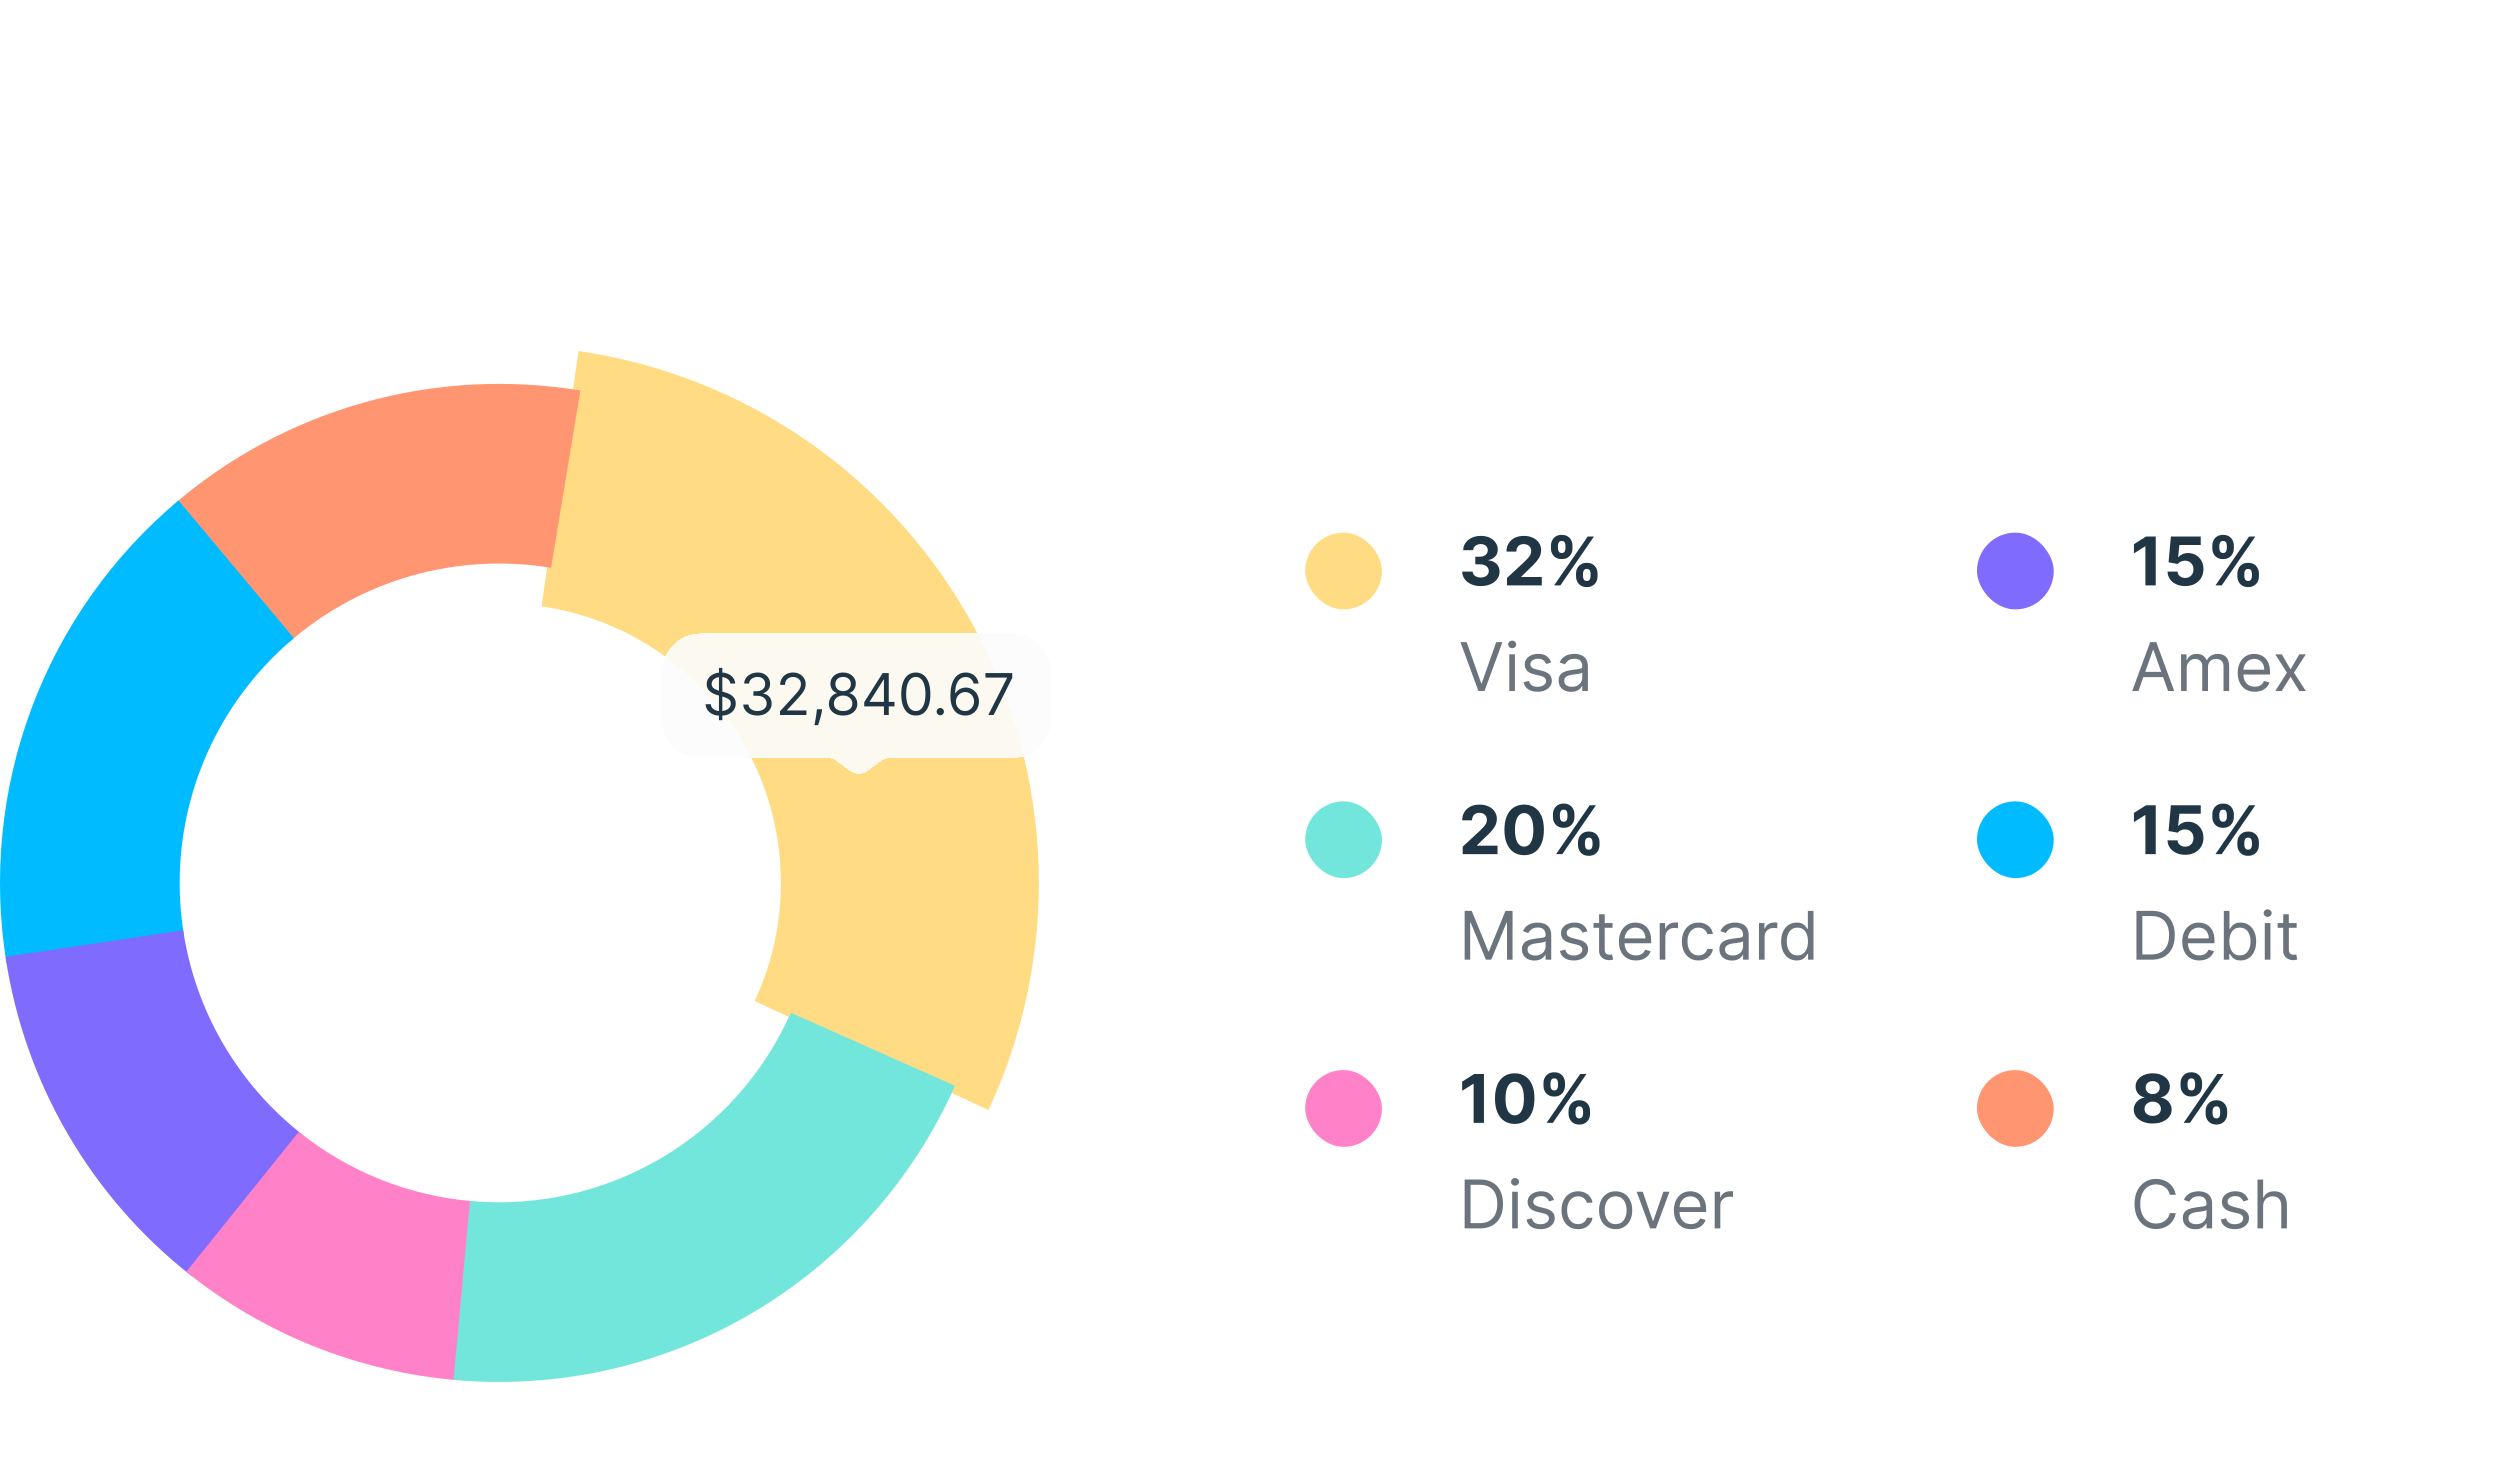 <svg width="521" height="304" viewBox="0 0 521 304" fill="none" xmlns="http://www.w3.org/2000/svg">
<g filter="url(#filter0_ddd_205_91019)">
<path d="M206.006 231.333C213.389 215.501 216.966 198.161 216.451 180.699C215.936 163.238 211.344 146.138 203.041 130.768C194.739 115.398 182.956 102.184 168.634 92.18C154.312 82.177 137.849 75.663 120.561 73.157L112.852 126.362C121.842 127.665 130.402 131.052 137.85 136.254C145.297 141.456 151.424 148.327 155.742 156.32C160.059 164.312 162.447 173.204 162.715 182.284C162.982 191.364 161.122 200.38 157.283 208.613L206.006 231.333Z" fill="#FFDC83"/>
</g>
<path d="M120.952 81.391C105.872 78.9 90.428 79.763 75.719 83.919C61.011 88.076 47.399 95.423 35.853 105.438L60.386 133.72C67.775 127.311 76.487 122.608 85.9 119.948C95.314 117.288 105.198 116.736 114.849 118.33L120.952 81.391Z" fill="#FF9571"/>
<path d="M37.195 104.294C23.375 115.877 12.805 130.854 6.52 147.755C0.236 164.657 -1.546 182.902 1.349 200.7L38.304 194.688C36.451 183.297 37.591 171.62 41.613 160.803C45.635 149.986 52.4 140.401 61.245 132.988L37.195 104.294Z" fill="#00BBFF"/>
<path d="M39.879 265.881C18.943 249.486 5.083 225.695 1.146 199.396L38.173 193.854C40.693 210.685 49.564 225.911 62.963 236.404L39.879 265.881Z" fill="#806BFF"/>
<path d="M38.82 265.04C55.022 278.072 74.758 285.947 95.481 287.651L98.548 250.336C85.285 249.246 72.654 244.206 62.285 235.866L38.82 265.04Z" fill="#FF82C9"/>
<path d="M94.533 287.568C116.169 289.546 137.881 284.698 156.621 273.705C175.361 262.712 190.188 246.126 199.02 226.276L164.813 211.056C159.16 223.761 149.671 234.376 137.678 241.411C125.684 248.447 111.788 251.549 97.941 250.284L94.533 287.568Z" fill="#73E6DC"/>
<g filter="url(#filter1_ddd_205_91019)">
<path d="M138 140C138 135.582 141.582 132 146 132H211C215.418 132 219 135.582 219 140V150C219 154.418 215.418 158 211 158H185.476C184.842 158 184.224 158.201 183.711 158.574L180.765 160.717C179.713 161.482 178.287 161.482 177.235 160.717L174.289 158.574C173.776 158.201 173.158 158 172.524 158H146C141.582 158 138 154.418 138 150V140Z" fill="#FCFCFC" fill-opacity="0.9" shape-rendering="crispEdges"/>
</g>
<path d="M149.835 150.091V139.182H150.534V150.091H149.835ZM152.187 142.455C152.136 142.023 151.928 141.688 151.565 141.449C151.201 141.21 150.755 141.091 150.227 141.091C149.84 141.091 149.502 141.153 149.213 141.278C148.926 141.403 148.701 141.575 148.539 141.794C148.38 142.013 148.301 142.261 148.301 142.54C148.301 142.773 148.356 142.973 148.467 143.141C148.58 143.305 148.725 143.443 148.901 143.554C149.078 143.662 149.262 143.751 149.455 143.822C149.649 143.891 149.826 143.946 149.988 143.989L150.874 144.227C151.102 144.287 151.355 144.369 151.633 144.474C151.914 144.58 152.183 144.723 152.438 144.905C152.697 145.084 152.91 145.314 153.078 145.595C153.245 145.876 153.329 146.222 153.329 146.631C153.329 147.102 153.205 147.528 152.958 147.909C152.714 148.29 152.356 148.592 151.884 148.817C151.416 149.041 150.846 149.153 150.176 149.153C149.551 149.153 149.009 149.053 148.552 148.851C148.097 148.649 147.74 148.368 147.478 148.007C147.22 147.646 147.073 147.227 147.039 146.75H148.13C148.159 147.08 148.269 147.352 148.463 147.568C148.659 147.781 148.906 147.94 149.204 148.045C149.505 148.148 149.829 148.199 150.176 148.199C150.579 148.199 150.941 148.134 151.262 148.003C151.583 147.869 151.838 147.685 152.025 147.449C152.213 147.21 152.306 146.932 152.306 146.614C152.306 146.324 152.225 146.088 152.063 145.906C151.901 145.724 151.688 145.577 151.424 145.463C151.16 145.349 150.874 145.25 150.568 145.165L149.494 144.858C148.812 144.662 148.272 144.382 147.874 144.018C147.477 143.655 147.278 143.179 147.278 142.591C147.278 142.102 147.41 141.676 147.674 141.312C147.941 140.946 148.299 140.662 148.748 140.46C149.2 140.256 149.704 140.153 150.261 140.153C150.823 140.153 151.323 140.254 151.761 140.456C152.198 140.655 152.545 140.928 152.801 141.274C153.059 141.621 153.195 142.014 153.21 142.455H152.187ZM157.862 149.119C157.3 149.119 156.798 149.023 156.358 148.83C155.92 148.636 155.572 148.368 155.314 148.024C155.058 147.678 154.919 147.276 154.896 146.818H155.97C155.993 147.099 156.089 147.342 156.26 147.547C156.43 147.749 156.653 147.905 156.929 148.016C157.204 148.126 157.51 148.182 157.845 148.182C158.22 148.182 158.552 148.116 158.842 147.986C159.132 147.855 159.359 147.673 159.524 147.44C159.689 147.207 159.771 146.938 159.771 146.631C159.771 146.31 159.692 146.027 159.532 145.783C159.373 145.536 159.14 145.342 158.834 145.203C158.527 145.064 158.152 144.994 157.709 144.994H157.01V144.057H157.709C158.055 144.057 158.359 143.994 158.621 143.869C158.885 143.744 159.091 143.568 159.238 143.341C159.389 143.114 159.464 142.847 159.464 142.54C159.464 142.244 159.399 141.987 159.268 141.768C159.138 141.55 158.953 141.379 158.714 141.257C158.479 141.135 158.2 141.074 157.879 141.074C157.578 141.074 157.294 141.129 157.027 141.24C156.763 141.348 156.547 141.506 156.379 141.713C156.211 141.918 156.121 142.165 156.106 142.455H155.084C155.101 141.997 155.238 141.597 155.497 141.253C155.756 140.906 156.094 140.636 156.511 140.443C156.932 140.25 157.393 140.153 157.896 140.153C158.436 140.153 158.899 140.263 159.285 140.482C159.672 140.697 159.969 140.983 160.176 141.338C160.383 141.693 160.487 142.077 160.487 142.489C160.487 142.98 160.358 143.399 160.099 143.746C159.844 144.092 159.496 144.332 159.055 144.466V144.534C159.606 144.625 160.037 144.859 160.346 145.237C160.656 145.612 160.811 146.077 160.811 146.631C160.811 147.105 160.682 147.531 160.423 147.909C160.167 148.284 159.818 148.58 159.375 148.795C158.932 149.011 158.427 149.119 157.862 149.119ZM162.554 149V148.233L165.434 145.08C165.773 144.71 166.051 144.389 166.27 144.116C166.488 143.841 166.65 143.582 166.756 143.341C166.863 143.097 166.917 142.841 166.917 142.574C166.917 142.267 166.844 142.001 166.696 141.777C166.551 141.553 166.352 141.379 166.099 141.257C165.846 141.135 165.562 141.074 165.247 141.074C164.912 141.074 164.619 141.143 164.369 141.283C164.122 141.419 163.93 141.611 163.794 141.858C163.66 142.105 163.594 142.395 163.594 142.727H162.588C162.588 142.216 162.706 141.767 162.942 141.381C163.177 140.994 163.498 140.693 163.905 140.477C164.314 140.261 164.773 140.153 165.281 140.153C165.792 140.153 166.246 140.261 166.64 140.477C167.035 140.693 167.345 140.984 167.569 141.351C167.794 141.717 167.906 142.125 167.906 142.574C167.906 142.895 167.848 143.209 167.731 143.516C167.618 143.82 167.419 144.159 167.135 144.534C166.854 144.906 166.463 145.361 165.963 145.898L164.003 147.994V148.062H168.059V149H162.554ZM171.336 147.807L171.268 148.267C171.22 148.591 171.146 148.938 171.047 149.307C170.95 149.676 170.849 150.024 170.744 150.351C170.639 150.678 170.552 150.938 170.484 151.131H169.717C169.754 150.949 169.802 150.709 169.862 150.411C169.922 150.112 169.981 149.778 170.041 149.409C170.104 149.043 170.155 148.668 170.194 148.284L170.246 147.807H171.336ZM175.709 149.119C175.123 149.119 174.606 149.016 174.157 148.808C173.711 148.598 173.363 148.31 173.113 147.943C172.863 147.574 172.74 147.153 172.743 146.682C172.74 146.312 172.812 145.972 172.96 145.659C173.108 145.344 173.309 145.081 173.565 144.871C173.824 144.658 174.112 144.523 174.43 144.466V144.415C174.013 144.307 173.68 144.072 173.433 143.712C173.186 143.348 173.064 142.935 173.067 142.472C173.064 142.028 173.176 141.632 173.403 141.283C173.631 140.933 173.943 140.658 174.341 140.456C174.741 140.254 175.197 140.153 175.709 140.153C176.214 140.153 176.666 140.254 177.064 140.456C177.461 140.658 177.774 140.933 178.001 141.283C178.231 141.632 178.348 142.028 178.351 142.472C178.348 142.935 178.221 143.348 177.971 143.712C177.724 144.072 177.396 144.307 176.987 144.415V144.466C177.302 144.523 177.586 144.658 177.839 144.871C178.092 145.081 178.294 145.344 178.444 145.659C178.595 145.972 178.672 146.312 178.675 146.682C178.672 147.153 178.544 147.574 178.291 147.943C178.041 148.31 177.693 148.598 177.247 148.808C176.804 149.016 176.291 149.119 175.709 149.119ZM175.709 148.182C176.104 148.182 176.444 148.118 176.731 147.99C177.018 147.862 177.24 147.682 177.396 147.449C177.552 147.216 177.632 146.943 177.635 146.631C177.632 146.301 177.547 146.01 177.379 145.757C177.211 145.504 176.983 145.305 176.693 145.161C176.406 145.016 176.078 144.943 175.709 144.943C175.336 144.943 175.004 145.016 174.711 145.161C174.422 145.305 174.193 145.504 174.025 145.757C173.861 146.01 173.78 146.301 173.782 146.631C173.78 146.943 173.855 147.216 174.008 147.449C174.165 147.682 174.388 147.862 174.677 147.99C174.967 148.118 175.311 148.182 175.709 148.182ZM175.709 144.04C176.021 144.04 176.298 143.977 176.54 143.852C176.784 143.727 176.976 143.553 177.115 143.328C177.254 143.104 177.325 142.841 177.328 142.54C177.325 142.244 177.256 141.987 177.119 141.768C176.983 141.547 176.794 141.376 176.552 141.257C176.311 141.135 176.03 141.074 175.709 141.074C175.382 141.074 175.096 141.135 174.852 141.257C174.608 141.376 174.419 141.547 174.285 141.768C174.152 141.987 174.086 142.244 174.089 142.54C174.086 142.841 174.153 143.104 174.29 143.328C174.429 143.553 174.621 143.727 174.865 143.852C175.109 143.977 175.39 144.04 175.709 144.04ZM180.103 147.21V146.341L183.938 140.273H184.569V141.619H184.143L181.245 146.205V146.273H186.41V147.21H180.103ZM184.211 149V146.946V146.541V140.273H185.217V149H184.211ZM190.854 149.119C190.211 149.119 189.665 148.945 189.213 148.595C188.761 148.243 188.416 147.733 188.177 147.065C187.939 146.395 187.819 145.585 187.819 144.636C187.819 143.693 187.939 142.888 188.177 142.22C188.419 141.55 188.765 141.038 189.217 140.686C189.672 140.331 190.217 140.153 190.854 140.153C191.49 140.153 192.034 140.331 192.486 140.686C192.94 141.038 193.287 141.55 193.525 142.22C193.767 142.888 193.888 143.693 193.888 144.636C193.888 145.585 193.768 146.395 193.53 147.065C193.291 147.733 192.946 148.243 192.494 148.595C192.042 148.945 191.496 149.119 190.854 149.119ZM190.854 148.182C191.49 148.182 191.984 147.875 192.336 147.261C192.689 146.648 192.865 145.773 192.865 144.636C192.865 143.881 192.784 143.237 192.622 142.706C192.463 142.175 192.233 141.77 191.932 141.491C191.633 141.213 191.274 141.074 190.854 141.074C190.223 141.074 189.73 141.385 189.375 142.007C189.02 142.626 188.842 143.503 188.842 144.636C188.842 145.392 188.922 146.034 189.081 146.562C189.24 147.091 189.469 147.493 189.767 147.768C190.068 148.044 190.43 148.182 190.854 148.182ZM195.952 149.068C195.742 149.068 195.562 148.993 195.411 148.842C195.26 148.692 195.185 148.511 195.185 148.301C195.185 148.091 195.26 147.911 195.411 147.76C195.562 147.609 195.742 147.534 195.952 147.534C196.162 147.534 196.343 147.609 196.493 147.76C196.644 147.911 196.719 148.091 196.719 148.301C196.719 148.44 196.684 148.568 196.613 148.685C196.545 148.801 196.452 148.895 196.336 148.966C196.222 149.034 196.094 149.068 195.952 149.068ZM201.1 149.119C200.742 149.114 200.384 149.045 200.026 148.915C199.668 148.784 199.341 148.564 199.046 148.254C198.751 147.942 198.513 147.52 198.334 146.989C198.155 146.455 198.066 145.784 198.066 144.977C198.066 144.205 198.138 143.52 198.283 142.923C198.428 142.324 198.638 141.82 198.914 141.411C199.189 140.999 199.522 140.686 199.911 140.473C200.303 140.26 200.745 140.153 201.236 140.153C201.725 140.153 202.16 140.251 202.54 140.447C202.924 140.641 203.236 140.911 203.478 141.257C203.719 141.604 203.876 142.003 203.947 142.455H202.907C202.81 142.062 202.623 141.737 202.344 141.479C202.066 141.22 201.697 141.091 201.236 141.091C200.56 141.091 200.028 141.385 199.638 141.973C199.252 142.561 199.057 143.386 199.055 144.449H199.123C199.282 144.207 199.471 144.001 199.689 143.831C199.911 143.658 200.155 143.524 200.422 143.43C200.689 143.337 200.972 143.29 201.27 143.29C201.77 143.29 202.228 143.415 202.643 143.665C203.057 143.912 203.39 144.254 203.64 144.692C203.89 145.126 204.015 145.625 204.015 146.188C204.015 146.727 203.894 147.222 203.653 147.67C203.411 148.116 203.072 148.472 202.634 148.736C202.199 148.997 201.688 149.125 201.1 149.119ZM201.1 148.182C201.458 148.182 201.779 148.092 202.063 147.913C202.35 147.734 202.576 147.494 202.741 147.193C202.908 146.892 202.992 146.557 202.992 146.188C202.992 145.827 202.911 145.499 202.749 145.203C202.59 144.905 202.37 144.668 202.089 144.491C201.81 144.315 201.492 144.227 201.134 144.227C200.864 144.227 200.613 144.281 200.38 144.389C200.147 144.494 199.942 144.639 199.766 144.824C199.593 145.009 199.456 145.22 199.357 145.459C199.258 145.695 199.208 145.943 199.208 146.205C199.208 146.551 199.289 146.875 199.451 147.176C199.616 147.477 199.84 147.72 200.124 147.905C200.411 148.089 200.736 148.182 201.1 148.182ZM205.963 149L209.867 141.278V141.21H205.367V140.273H210.958V141.261L207.071 149H205.963Z" fill="#203645"/>
<rect x="272" y="111" width="16" height="16" rx="8" fill="#FFDC83"/>
<path d="M308.589 122.139C307.846 122.139 307.185 122.012 306.605 121.756C306.028 121.498 305.573 121.143 305.238 120.692C304.906 120.238 304.736 119.715 304.726 119.121H306.893C306.907 119.37 306.988 119.589 307.137 119.778C307.29 119.963 307.492 120.107 307.744 120.21C307.996 120.313 308.279 120.364 308.594 120.364C308.922 120.364 309.212 120.306 309.464 120.19C309.716 120.074 309.913 119.914 310.055 119.708C310.198 119.503 310.269 119.266 310.269 118.997C310.269 118.725 310.193 118.485 310.04 118.276C309.891 118.064 309.676 117.898 309.394 117.779C309.116 117.66 308.784 117.6 308.4 117.6H307.45V116.019H308.4C308.725 116.019 309.011 115.963 309.26 115.85C309.512 115.737 309.707 115.582 309.847 115.383C309.986 115.181 310.055 114.945 310.055 114.677C310.055 114.422 309.994 114.198 309.871 114.006C309.752 113.81 309.583 113.658 309.364 113.548C309.149 113.439 308.897 113.384 308.609 113.384C308.317 113.384 308.05 113.437 307.808 113.543C307.566 113.646 307.372 113.794 307.227 113.986C307.081 114.178 307.003 114.403 306.993 114.662H304.93C304.94 114.075 305.107 113.558 305.432 113.111C305.757 112.663 306.194 112.314 306.744 112.062C307.298 111.807 307.923 111.679 308.619 111.679C309.321 111.679 309.936 111.807 310.463 112.062C310.99 112.317 311.399 112.662 311.691 113.096C311.986 113.527 312.132 114.011 312.129 114.548C312.132 115.118 311.955 115.593 311.597 115.974C311.242 116.356 310.78 116.598 310.21 116.7V116.78C310.959 116.876 311.529 117.136 311.92 117.56C312.314 117.981 312.51 118.508 312.506 119.141C312.51 119.721 312.342 120.237 312.004 120.688C311.67 121.138 311.207 121.493 310.617 121.751C310.027 122.01 309.351 122.139 308.589 122.139ZM314.054 122V120.449L317.678 117.093C317.986 116.795 318.245 116.526 318.454 116.288C318.666 116.049 318.827 115.815 318.936 115.587C319.045 115.355 319.1 115.104 319.1 114.836C319.1 114.538 319.032 114.281 318.896 114.065C318.76 113.847 318.575 113.679 318.339 113.563C318.104 113.444 317.837 113.384 317.539 113.384C317.227 113.384 316.956 113.447 316.724 113.573C316.492 113.699 316.313 113.88 316.187 114.115C316.061 114.35 315.998 114.63 315.998 114.955H313.954C313.954 114.289 314.105 113.711 314.407 113.22C314.708 112.73 315.131 112.35 315.675 112.082C316.218 111.813 316.845 111.679 317.554 111.679C318.283 111.679 318.918 111.808 319.458 112.067C320.001 112.322 320.424 112.677 320.726 113.131C321.027 113.585 321.178 114.105 321.178 114.692C321.178 115.076 321.102 115.456 320.949 115.83C320.8 116.205 320.533 116.621 320.149 117.078C319.765 117.532 319.223 118.077 318.523 118.714L317.037 120.17V120.24H321.312V122H314.054ZM328.445 120.091V119.554C328.445 119.146 328.531 118.772 328.704 118.43C328.879 118.086 329.133 117.811 329.464 117.605C329.799 117.396 330.207 117.292 330.688 117.292C331.175 117.292 331.584 117.395 331.915 117.6C332.25 117.806 332.502 118.081 332.671 118.425C332.844 118.767 332.93 119.143 332.93 119.554V120.091C332.93 120.499 332.844 120.875 332.671 121.219C332.499 121.561 332.245 121.834 331.911 122.04C331.576 122.249 331.168 122.353 330.688 122.353C330.2 122.353 329.791 122.249 329.46 122.04C329.128 121.834 328.876 121.561 328.704 121.219C328.531 120.875 328.445 120.499 328.445 120.091ZM329.892 119.554V120.091C329.892 120.326 329.948 120.548 330.061 120.757C330.177 120.966 330.386 121.07 330.688 121.07C330.989 121.07 331.195 120.968 331.304 120.762C331.417 120.557 331.473 120.333 331.473 120.091V119.554C331.473 119.312 331.42 119.087 331.314 118.878C331.208 118.669 330.999 118.565 330.688 118.565C330.389 118.565 330.182 118.669 330.066 118.878C329.95 119.087 329.892 119.312 329.892 119.554ZM323.22 114.264V113.727C323.22 113.316 323.308 112.94 323.484 112.599C323.659 112.254 323.913 111.979 324.244 111.773C324.579 111.568 324.983 111.465 325.457 111.465C325.948 111.465 326.359 111.568 326.69 111.773C327.022 111.979 327.274 112.254 327.446 112.599C327.618 112.94 327.705 113.316 327.705 113.727V114.264C327.705 114.675 327.617 115.051 327.441 115.393C327.269 115.734 327.015 116.008 326.68 116.213C326.349 116.415 325.941 116.516 325.457 116.516C324.973 116.516 324.564 116.414 324.229 116.208C323.898 115.999 323.646 115.726 323.474 115.388C323.305 115.046 323.22 114.672 323.22 114.264ZM324.677 113.727V114.264C324.677 114.506 324.733 114.73 324.846 114.935C324.962 115.141 325.166 115.244 325.457 115.244C325.762 115.244 325.969 115.141 326.079 114.935C326.192 114.73 326.248 114.506 326.248 114.264V113.727C326.248 113.485 326.195 113.26 326.089 113.051C325.983 112.842 325.772 112.738 325.457 112.738C325.162 112.738 324.959 112.844 324.846 113.056C324.733 113.268 324.677 113.492 324.677 113.727ZM323.876 122L330.876 111.818H332.179L325.179 122H323.876Z" fill="#203645"/>
<path d="M305.651 133.818L308.673 142.389H308.793L311.815 133.818H313.108L309.369 144H308.097L304.358 133.818H305.651ZM314.535 144V136.364H315.708V144H314.535ZM315.131 135.091C314.903 135.091 314.705 135.013 314.54 134.857C314.377 134.701 314.296 134.514 314.296 134.295C314.296 134.077 314.377 133.889 314.54 133.734C314.705 133.578 314.903 133.5 315.131 133.5C315.36 133.5 315.556 133.578 315.718 133.734C315.884 133.889 315.967 134.077 315.967 134.295C315.967 134.514 315.884 134.701 315.718 134.857C315.556 135.013 315.36 135.091 315.131 135.091ZM323.266 138.074L322.212 138.372C322.146 138.196 322.048 138.026 321.919 137.86C321.793 137.691 321.621 137.552 321.402 137.442C321.183 137.333 320.903 137.278 320.562 137.278C320.094 137.278 319.705 137.386 319.393 137.602C319.085 137.814 318.931 138.084 318.931 138.412C318.931 138.704 319.037 138.934 319.249 139.103C319.461 139.272 319.793 139.413 320.243 139.526L321.377 139.804C322.06 139.97 322.568 140.223 322.903 140.565C323.238 140.903 323.405 141.339 323.405 141.872C323.405 142.31 323.279 142.701 323.028 143.045C322.779 143.39 322.431 143.662 321.983 143.861C321.536 144.06 321.016 144.159 320.422 144.159C319.644 144.159 318.999 143.99 318.488 143.652C317.978 143.314 317.655 142.82 317.519 142.17L318.633 141.892C318.739 142.303 318.939 142.611 319.234 142.817C319.532 143.022 319.922 143.125 320.403 143.125C320.949 143.125 321.384 143.009 321.705 142.777C322.03 142.542 322.192 142.26 322.192 141.932C322.192 141.667 322.099 141.445 321.914 141.266C321.728 141.083 321.443 140.947 321.059 140.858L319.786 140.56C319.087 140.394 318.573 140.137 318.245 139.789C317.92 139.438 317.758 138.999 317.758 138.472C317.758 138.041 317.879 137.66 318.121 137.328C318.366 136.997 318.699 136.737 319.12 136.548C319.544 136.359 320.025 136.264 320.562 136.264C321.317 136.264 321.911 136.43 322.341 136.761C322.776 137.093 323.084 137.53 323.266 138.074ZM327.419 144.179C326.935 144.179 326.496 144.088 326.101 143.906C325.707 143.72 325.394 143.453 325.162 143.105C324.93 142.754 324.814 142.33 324.814 141.832C324.814 141.395 324.9 141.04 325.072 140.768C325.244 140.493 325.475 140.278 325.763 140.122C326.051 139.966 326.37 139.85 326.718 139.774C327.069 139.695 327.422 139.632 327.777 139.585C328.241 139.526 328.617 139.481 328.905 139.451C329.197 139.418 329.409 139.363 329.542 139.287C329.677 139.211 329.745 139.078 329.745 138.889V138.849C329.745 138.359 329.611 137.978 329.343 137.706C329.078 137.434 328.675 137.298 328.135 137.298C327.574 137.298 327.135 137.421 326.817 137.666C326.499 137.911 326.275 138.173 326.146 138.452L325.032 138.054C325.231 137.59 325.496 137.229 325.828 136.97C326.163 136.708 326.527 136.526 326.922 136.423C327.319 136.317 327.71 136.264 328.095 136.264C328.34 136.264 328.622 136.294 328.94 136.354C329.261 136.41 329.571 136.528 329.87 136.707C330.171 136.886 330.422 137.156 330.62 137.517C330.819 137.878 330.919 138.362 330.919 138.969V144H329.745V142.966H329.686C329.606 143.132 329.474 143.309 329.288 143.498C329.102 143.687 328.855 143.848 328.547 143.98C328.239 144.113 327.863 144.179 327.419 144.179ZM327.598 143.125C328.062 143.125 328.453 143.034 328.771 142.852C329.092 142.669 329.334 142.434 329.497 142.146C329.663 141.857 329.745 141.554 329.745 141.236V140.162C329.696 140.222 329.586 140.276 329.417 140.326C329.252 140.372 329.059 140.414 328.841 140.45C328.625 140.483 328.415 140.513 328.209 140.54C328.007 140.563 327.843 140.583 327.717 140.599C327.412 140.639 327.127 140.704 326.862 140.793C326.6 140.879 326.388 141.01 326.225 141.186C326.066 141.358 325.987 141.594 325.987 141.892C325.987 142.3 326.138 142.608 326.439 142.817C326.744 143.022 327.13 143.125 327.598 143.125Z" fill="#6B747D"/>
<rect x="272" y="167" width="16" height="16" rx="8" fill="#73E6DC"/>
<path d="M304.825 178V176.449L308.45 173.093C308.758 172.795 309.016 172.526 309.225 172.288C309.437 172.049 309.598 171.815 309.707 171.587C309.817 171.355 309.871 171.104 309.871 170.836C309.871 170.538 309.804 170.281 309.668 170.065C309.532 169.847 309.346 169.679 309.111 169.563C308.875 169.444 308.609 169.384 308.31 169.384C307.999 169.384 307.727 169.447 307.495 169.573C307.263 169.699 307.084 169.88 306.958 170.115C306.832 170.35 306.769 170.63 306.769 170.955H304.726C304.726 170.289 304.877 169.711 305.178 169.22C305.48 168.73 305.902 168.35 306.446 168.082C306.99 167.813 307.616 167.679 308.325 167.679C309.054 167.679 309.689 167.808 310.229 168.067C310.773 168.322 311.196 168.677 311.497 169.131C311.799 169.585 311.95 170.105 311.95 170.692C311.95 171.076 311.873 171.456 311.721 171.83C311.572 172.205 311.305 172.621 310.92 173.078C310.536 173.532 309.994 174.077 309.295 174.714L307.808 176.17V176.24H312.084V178H304.825ZM317.636 178.224C316.781 178.22 316.045 178.01 315.428 177.592C314.815 177.175 314.343 176.57 314.012 175.778C313.683 174.986 313.521 174.033 313.524 172.919C313.524 171.809 313.688 170.862 314.017 170.08C314.348 169.298 314.82 168.703 315.433 168.295C316.05 167.884 316.784 167.679 317.636 167.679C318.488 167.679 319.22 167.884 319.833 168.295C320.45 168.706 320.924 169.303 321.255 170.085C321.587 170.864 321.751 171.809 321.747 172.919C321.747 174.036 321.582 174.991 321.25 175.783C320.922 176.575 320.451 177.18 319.838 177.597C319.225 178.015 318.491 178.224 317.636 178.224ZM317.636 176.439C318.219 176.439 318.685 176.146 319.033 175.559C319.381 174.972 319.553 174.092 319.55 172.919C319.55 172.147 319.47 171.504 319.311 170.99C319.155 170.476 318.933 170.09 318.645 169.832C318.36 169.573 318.024 169.444 317.636 169.444C317.056 169.444 316.592 169.734 316.244 170.314C315.896 170.894 315.72 171.762 315.717 172.919C315.717 173.701 315.795 174.354 315.95 174.878C316.11 175.398 316.333 175.789 316.622 176.051C316.91 176.31 317.248 176.439 317.636 176.439ZM328.855 176.091V175.554C328.855 175.146 328.942 174.772 329.114 174.43C329.29 174.086 329.543 173.811 329.875 173.605C330.209 173.396 330.617 173.292 331.098 173.292C331.585 173.292 331.994 173.395 332.326 173.6C332.66 173.806 332.912 174.081 333.081 174.425C333.254 174.767 333.34 175.143 333.34 175.554V176.091C333.34 176.499 333.254 176.875 333.081 177.219C332.909 177.561 332.655 177.834 332.321 178.04C331.986 178.249 331.578 178.353 331.098 178.353C330.61 178.353 330.201 178.249 329.87 178.04C329.538 177.834 329.286 177.561 329.114 177.219C328.942 176.875 328.855 176.499 328.855 176.091ZM330.302 175.554V176.091C330.302 176.326 330.359 176.548 330.471 176.757C330.587 176.966 330.796 177.07 331.098 177.07C331.399 177.07 331.605 176.968 331.714 176.762C331.827 176.557 331.883 176.333 331.883 176.091V175.554C331.883 175.312 331.83 175.087 331.724 174.878C331.618 174.669 331.409 174.565 331.098 174.565C330.799 174.565 330.592 174.669 330.476 174.878C330.36 175.087 330.302 175.312 330.302 175.554ZM323.63 170.264V169.727C323.63 169.316 323.718 168.94 323.894 168.599C324.069 168.254 324.323 167.979 324.654 167.773C324.989 167.568 325.394 167.465 325.868 167.465C326.358 167.465 326.769 167.568 327.1 167.773C327.432 167.979 327.684 168.254 327.856 168.599C328.029 168.94 328.115 169.316 328.115 169.727V170.264C328.115 170.675 328.027 171.051 327.851 171.393C327.679 171.734 327.425 172.008 327.091 172.213C326.759 172.415 326.351 172.516 325.868 172.516C325.384 172.516 324.974 172.414 324.64 172.208C324.308 171.999 324.056 171.726 323.884 171.388C323.715 171.046 323.63 170.672 323.63 170.264ZM325.087 169.727V170.264C325.087 170.506 325.143 170.73 325.256 170.935C325.372 171.141 325.576 171.244 325.868 171.244C326.172 171.244 326.38 171.141 326.489 170.935C326.602 170.73 326.658 170.506 326.658 170.264V169.727C326.658 169.485 326.605 169.26 326.499 169.051C326.393 168.842 326.182 168.738 325.868 168.738C325.573 168.738 325.369 168.844 325.256 169.056C325.143 169.268 325.087 169.492 325.087 169.727ZM324.287 178L331.287 167.818H332.589L325.589 178H324.287Z" fill="#203645"/>
<path d="M305.233 189.818H306.705L310.165 198.27H310.284L313.744 189.818H315.216V200H314.062V192.264H313.963L310.781 200H309.668L306.486 192.264H306.386V200H305.233V189.818ZM319.776 200.179C319.292 200.179 318.853 200.088 318.459 199.906C318.064 199.72 317.751 199.453 317.519 199.105C317.287 198.754 317.171 198.33 317.171 197.832C317.171 197.395 317.257 197.04 317.43 196.768C317.602 196.493 317.832 196.278 318.121 196.122C318.409 195.966 318.727 195.85 319.075 195.774C319.426 195.695 319.779 195.632 320.134 195.585C320.598 195.526 320.974 195.481 321.263 195.451C321.554 195.418 321.766 195.363 321.899 195.287C322.035 195.211 322.103 195.078 322.103 194.889V194.849C322.103 194.359 321.969 193.978 321.7 193.706C321.435 193.434 321.032 193.298 320.492 193.298C319.932 193.298 319.493 193.421 319.175 193.666C318.856 193.911 318.633 194.173 318.503 194.452L317.39 194.054C317.589 193.59 317.854 193.229 318.185 192.97C318.52 192.708 318.885 192.526 319.279 192.423C319.677 192.317 320.068 192.264 320.452 192.264C320.698 192.264 320.979 192.294 321.297 192.354C321.619 192.41 321.929 192.528 322.227 192.707C322.529 192.886 322.779 193.156 322.978 193.517C323.177 193.878 323.276 194.362 323.276 194.969V200H322.103V198.966H322.043C321.964 199.132 321.831 199.309 321.645 199.498C321.46 199.687 321.213 199.848 320.905 199.98C320.596 200.113 320.22 200.179 319.776 200.179ZM319.955 199.125C320.419 199.125 320.81 199.034 321.128 198.852C321.45 198.669 321.692 198.434 321.854 198.146C322.02 197.857 322.103 197.554 322.103 197.236V196.162C322.053 196.222 321.944 196.276 321.775 196.326C321.609 196.372 321.417 196.414 321.198 196.45C320.983 196.483 320.772 196.513 320.567 196.54C320.364 196.563 320.2 196.583 320.074 196.599C319.769 196.639 319.484 196.704 319.219 196.793C318.957 196.879 318.745 197.01 318.583 197.186C318.424 197.358 318.344 197.594 318.344 197.892C318.344 198.3 318.495 198.608 318.797 198.817C319.102 199.022 319.488 199.125 319.955 199.125ZM330.827 194.074L329.773 194.372C329.706 194.196 329.609 194.026 329.479 193.86C329.353 193.691 329.181 193.552 328.962 193.442C328.744 193.333 328.464 193.278 328.122 193.278C327.655 193.278 327.265 193.386 326.954 193.602C326.646 193.814 326.491 194.084 326.491 194.412C326.491 194.704 326.598 194.934 326.81 195.103C327.022 195.272 327.353 195.413 327.804 195.526L328.938 195.804C329.62 195.97 330.129 196.223 330.464 196.565C330.799 196.903 330.966 197.339 330.966 197.872C330.966 198.31 330.84 198.701 330.588 199.045C330.339 199.39 329.991 199.662 329.544 199.861C329.097 200.06 328.576 200.159 327.983 200.159C327.204 200.159 326.559 199.99 326.049 199.652C325.539 199.314 325.215 198.82 325.08 198.17L326.193 197.892C326.299 198.303 326.5 198.611 326.795 198.817C327.093 199.022 327.482 199.125 327.963 199.125C328.51 199.125 328.944 199.009 329.266 198.777C329.59 198.542 329.753 198.26 329.753 197.932C329.753 197.667 329.66 197.445 329.474 197.266C329.289 197.083 329.004 196.947 328.619 196.858L327.347 196.56C326.647 196.394 326.134 196.137 325.805 195.789C325.481 195.438 325.318 194.999 325.318 194.472C325.318 194.041 325.439 193.66 325.681 193.328C325.926 192.997 326.259 192.737 326.68 192.548C327.105 192.359 327.585 192.264 328.122 192.264C328.878 192.264 329.471 192.43 329.902 192.761C330.336 193.093 330.644 193.53 330.827 194.074ZM336.053 192.364V193.358H332.096V192.364H336.053ZM333.249 190.534H334.422V197.812C334.422 198.144 334.47 198.393 334.567 198.558C334.666 198.721 334.792 198.83 334.944 198.886C335.1 198.939 335.264 198.966 335.437 198.966C335.566 198.966 335.672 198.959 335.755 198.946C335.838 198.929 335.904 198.916 335.954 198.906L336.192 199.96C336.113 199.99 336.002 200.02 335.859 200.05C335.717 200.083 335.536 200.099 335.317 200.099C334.986 200.099 334.661 200.028 334.343 199.886C334.028 199.743 333.766 199.526 333.557 199.234C333.352 198.943 333.249 198.575 333.249 198.131V190.534ZM340.938 200.159C340.202 200.159 339.567 199.997 339.034 199.672C338.503 199.344 338.094 198.886 337.806 198.3C337.521 197.71 337.378 197.024 337.378 196.241C337.378 195.459 337.521 194.77 337.806 194.173C338.094 193.573 338.495 193.106 339.009 192.771C339.526 192.433 340.129 192.264 340.818 192.264C341.216 192.264 341.609 192.33 341.997 192.463C342.384 192.596 342.737 192.811 343.056 193.109C343.374 193.404 343.627 193.795 343.816 194.283C344.005 194.77 344.1 195.37 344.1 196.082V196.58H338.213V195.565H342.906C342.906 195.134 342.82 194.75 342.648 194.412C342.479 194.074 342.237 193.807 341.922 193.612C341.61 193.416 341.243 193.318 340.818 193.318C340.351 193.318 339.947 193.434 339.605 193.666C339.267 193.895 339.007 194.193 338.825 194.561C338.642 194.929 338.551 195.323 338.551 195.744V196.42C338.551 196.997 338.651 197.486 338.85 197.887C339.052 198.285 339.332 198.588 339.69 198.797C340.048 199.002 340.464 199.105 340.938 199.105C341.246 199.105 341.524 199.062 341.773 198.976C342.025 198.886 342.242 198.754 342.424 198.578C342.606 198.399 342.747 198.177 342.847 197.912L343.98 198.23C343.861 198.615 343.66 198.953 343.379 199.244C343.097 199.533 342.749 199.758 342.335 199.92C341.92 200.08 341.455 200.159 340.938 200.159ZM345.884 200V192.364H347.018V193.517H347.097C347.237 193.139 347.489 192.833 347.853 192.597C348.218 192.362 348.629 192.244 349.086 192.244C349.172 192.244 349.28 192.246 349.409 192.249C349.539 192.253 349.636 192.258 349.703 192.264V193.457C349.663 193.447 349.572 193.433 349.429 193.413C349.29 193.389 349.142 193.378 348.987 193.378C348.615 193.378 348.284 193.456 347.992 193.612C347.704 193.764 347.475 193.976 347.306 194.248C347.141 194.516 347.058 194.823 347.058 195.168V200H345.884ZM353.963 200.159C353.247 200.159 352.631 199.99 352.114 199.652C351.597 199.314 351.199 198.848 350.921 198.255C350.642 197.662 350.503 196.984 350.503 196.222C350.503 195.446 350.646 194.762 350.931 194.168C351.219 193.572 351.62 193.106 352.134 192.771C352.651 192.433 353.254 192.264 353.943 192.264C354.48 192.264 354.964 192.364 355.395 192.562C355.826 192.761 356.179 193.04 356.454 193.398C356.729 193.756 356.9 194.173 356.966 194.651H355.793C355.703 194.303 355.504 193.994 355.196 193.726C354.891 193.454 354.48 193.318 353.963 193.318C353.506 193.318 353.105 193.437 352.76 193.676C352.419 193.911 352.152 194.245 351.96 194.675C351.771 195.103 351.676 195.605 351.676 196.182C351.676 196.772 351.769 197.286 351.955 197.723C352.144 198.161 352.409 198.5 352.75 198.742C353.095 198.984 353.499 199.105 353.963 199.105C354.268 199.105 354.545 199.052 354.794 198.946C355.042 198.84 355.253 198.688 355.425 198.489C355.597 198.29 355.72 198.051 355.793 197.773H356.966C356.9 198.223 356.736 198.629 356.474 198.991C356.215 199.349 355.872 199.634 355.445 199.846C355.021 200.055 354.527 200.159 353.963 200.159ZM360.928 200.179C360.445 200.179 360.005 200.088 359.611 199.906C359.217 199.72 358.903 199.453 358.671 199.105C358.439 198.754 358.323 198.33 358.323 197.832C358.323 197.395 358.41 197.04 358.582 196.768C358.754 196.493 358.985 196.278 359.273 196.122C359.561 195.966 359.879 195.85 360.227 195.774C360.579 195.695 360.932 195.632 361.286 195.585C361.75 195.526 362.127 195.481 362.415 195.451C362.707 195.418 362.919 195.363 363.051 195.287C363.187 195.211 363.255 195.078 363.255 194.889V194.849C363.255 194.359 363.121 193.978 362.852 193.706C362.587 193.434 362.185 193.298 361.644 193.298C361.084 193.298 360.645 193.421 360.327 193.666C360.009 193.911 359.785 194.173 359.656 194.452L358.542 194.054C358.741 193.59 359.006 193.229 359.338 192.97C359.672 192.708 360.037 192.526 360.431 192.423C360.829 192.317 361.22 192.264 361.605 192.264C361.85 192.264 362.132 192.294 362.45 192.354C362.771 192.41 363.081 192.528 363.379 192.707C363.681 192.886 363.931 193.156 364.13 193.517C364.329 193.878 364.428 194.362 364.428 194.969V200H363.255V198.966H363.195C363.116 199.132 362.983 199.309 362.798 199.498C362.612 199.687 362.365 199.848 362.057 199.98C361.749 200.113 361.373 200.179 360.928 200.179ZM361.107 199.125C361.571 199.125 361.963 199.034 362.281 198.852C362.602 198.669 362.844 198.434 363.007 198.146C363.172 197.857 363.255 197.554 363.255 197.236V196.162C363.205 196.222 363.096 196.276 362.927 196.326C362.761 196.372 362.569 196.414 362.35 196.45C362.135 196.483 361.924 196.513 361.719 196.54C361.517 196.563 361.353 196.583 361.227 196.599C360.922 196.639 360.637 196.704 360.372 196.793C360.11 196.879 359.898 197.01 359.735 197.186C359.576 197.358 359.497 197.594 359.497 197.892C359.497 198.3 359.647 198.608 359.949 198.817C360.254 199.022 360.64 199.125 361.107 199.125ZM366.57 200V192.364H367.703V193.517H367.783C367.922 193.139 368.174 192.833 368.539 192.597C368.903 192.362 369.314 192.244 369.772 192.244C369.858 192.244 369.966 192.246 370.095 192.249C370.224 192.253 370.322 192.258 370.388 192.264V193.457C370.348 193.447 370.257 193.433 370.115 193.413C369.975 193.389 369.828 193.378 369.672 193.378C369.301 193.378 368.97 193.456 368.678 193.612C368.39 193.764 368.161 193.976 367.992 194.248C367.826 194.516 367.743 194.823 367.743 195.168V200H366.57ZM374.43 200.159C373.794 200.159 373.232 199.998 372.745 199.677C372.257 199.352 371.876 198.895 371.601 198.305C371.326 197.711 371.189 197.01 371.189 196.202C371.189 195.4 371.326 194.704 371.601 194.114C371.876 193.524 372.259 193.068 372.75 192.746C373.24 192.425 373.807 192.264 374.45 192.264C374.947 192.264 375.34 192.347 375.628 192.513C375.92 192.675 376.142 192.861 376.294 193.07C376.45 193.275 376.571 193.444 376.657 193.577H376.757V189.818H377.93V200H376.797V198.827H376.657C376.571 198.966 376.449 199.142 376.289 199.354C376.13 199.562 375.903 199.75 375.608 199.915C375.313 200.078 374.921 200.159 374.43 200.159ZM374.589 199.105C375.06 199.105 375.458 198.982 375.782 198.737C376.107 198.489 376.354 198.146 376.523 197.708C376.692 197.267 376.777 196.759 376.777 196.182C376.777 195.612 376.694 195.113 376.528 194.685C376.362 194.254 376.117 193.92 375.792 193.681C375.467 193.439 375.066 193.318 374.589 193.318C374.092 193.318 373.678 193.446 373.346 193.701C373.018 193.953 372.771 194.296 372.605 194.73C372.443 195.161 372.362 195.645 372.362 196.182C372.362 196.725 372.445 197.219 372.61 197.663C372.779 198.104 373.028 198.455 373.356 198.717C373.688 198.976 374.099 199.105 374.589 199.105Z" fill="#6B747D"/>
<rect x="272" y="223" width="16" height="16" rx="8" fill="#FF82C9"/>
<path d="M309.255 223.818V234H307.102V225.862H307.043L304.711 227.323V225.414L307.232 223.818H309.255ZM315.667 234.224C314.812 234.22 314.076 234.01 313.46 233.592C312.847 233.175 312.374 232.57 312.043 231.778C311.715 230.986 311.552 230.033 311.556 228.919C311.556 227.809 311.72 226.862 312.048 226.08C312.379 225.298 312.852 224.703 313.465 224.295C314.081 223.884 314.815 223.679 315.667 223.679C316.519 223.679 317.251 223.884 317.865 224.295C318.481 224.706 318.955 225.303 319.286 226.085C319.618 226.864 319.782 227.809 319.779 228.919C319.779 230.036 319.613 230.991 319.281 231.783C318.953 232.575 318.483 233.18 317.869 233.597C317.256 234.015 316.522 234.224 315.667 234.224ZM315.667 232.439C316.25 232.439 316.716 232.146 317.064 231.559C317.412 230.972 317.584 230.092 317.581 228.919C317.581 228.147 317.502 227.504 317.343 226.99C317.187 226.476 316.965 226.09 316.676 225.832C316.391 225.573 316.055 225.444 315.667 225.444C315.087 225.444 314.623 225.734 314.275 226.314C313.927 226.894 313.751 227.762 313.748 228.919C313.748 229.701 313.826 230.354 313.982 230.878C314.141 231.398 314.365 231.789 314.653 232.051C314.941 232.31 315.279 232.439 315.667 232.439ZM326.887 232.091V231.554C326.887 231.146 326.973 230.772 327.145 230.43C327.321 230.086 327.574 229.811 327.906 229.605C328.241 229.396 328.648 229.292 329.129 229.292C329.616 229.292 330.025 229.395 330.357 229.6C330.692 229.806 330.944 230.081 331.113 230.425C331.285 230.767 331.371 231.143 331.371 231.554V232.091C331.371 232.499 331.285 232.875 331.113 233.219C330.94 233.561 330.687 233.834 330.352 234.04C330.017 234.249 329.609 234.353 329.129 234.353C328.642 234.353 328.232 234.249 327.901 234.04C327.569 233.834 327.318 233.561 327.145 233.219C326.973 232.875 326.887 232.499 326.887 232.091ZM328.333 231.554V232.091C328.333 232.326 328.39 232.548 328.502 232.757C328.618 232.966 328.827 233.07 329.129 233.07C329.431 233.07 329.636 232.968 329.745 232.762C329.858 232.557 329.914 232.333 329.914 232.091V231.554C329.914 231.312 329.861 231.087 329.755 230.878C329.649 230.669 329.44 230.565 329.129 230.565C328.831 230.565 328.623 230.669 328.507 230.878C328.391 231.087 328.333 231.312 328.333 231.554ZM321.662 226.264V225.727C321.662 225.316 321.749 224.94 321.925 224.599C322.101 224.254 322.354 223.979 322.686 223.773C323.02 223.568 323.425 223.465 323.899 223.465C324.389 223.465 324.8 223.568 325.132 223.773C325.463 223.979 325.715 224.254 325.887 224.599C326.06 224.94 326.146 225.316 326.146 225.727V226.264C326.146 226.675 326.058 227.051 325.882 227.393C325.71 227.734 325.457 228.008 325.122 228.213C324.79 228.415 324.383 228.516 323.899 228.516C323.415 228.516 323.006 228.414 322.671 228.208C322.339 227.999 322.087 227.726 321.915 227.388C321.746 227.046 321.662 226.672 321.662 226.264ZM323.118 225.727V226.264C323.118 226.506 323.175 226.73 323.287 226.935C323.403 227.141 323.607 227.244 323.899 227.244C324.204 227.244 324.411 227.141 324.52 226.935C324.633 226.73 324.689 226.506 324.689 226.264V225.727C324.689 225.485 324.636 225.26 324.53 225.051C324.424 224.842 324.214 224.738 323.899 224.738C323.604 224.738 323.4 224.844 323.287 225.056C323.175 225.268 323.118 225.492 323.118 225.727ZM322.318 234L329.318 223.818H330.62L323.62 234H322.318Z" fill="#203645"/>
<path d="M308.375 256H305.233V245.818H308.514C309.502 245.818 310.347 246.022 311.05 246.43C311.752 246.834 312.291 247.416 312.665 248.175C313.04 248.93 313.227 249.835 313.227 250.889C313.227 251.95 313.038 252.863 312.661 253.629C312.283 254.391 311.732 254.978 311.01 255.388C310.287 255.796 309.409 256 308.375 256ZM306.466 254.906H308.295C309.137 254.906 309.835 254.744 310.388 254.419C310.942 254.094 311.355 253.632 311.626 253.032C311.898 252.432 312.034 251.718 312.034 250.889C312.034 250.067 311.9 249.36 311.631 248.766C311.363 248.17 310.962 247.712 310.428 247.394C309.895 247.073 309.23 246.912 308.435 246.912H306.466V254.906ZM315.136 256V248.364H316.31V256H315.136ZM315.733 247.091C315.504 247.091 315.307 247.013 315.141 246.857C314.979 246.701 314.898 246.514 314.898 246.295C314.898 246.077 314.979 245.889 315.141 245.734C315.307 245.578 315.504 245.5 315.733 245.5C315.962 245.5 316.157 245.578 316.32 245.734C316.485 245.889 316.568 246.077 316.568 246.295C316.568 246.514 316.485 246.701 316.32 246.857C316.157 247.013 315.962 247.091 315.733 247.091ZM323.868 250.074L322.814 250.372C322.747 250.196 322.65 250.026 322.52 249.86C322.394 249.691 322.222 249.552 322.003 249.442C321.785 249.333 321.505 249.278 321.163 249.278C320.696 249.278 320.306 249.386 319.995 249.602C319.687 249.814 319.532 250.084 319.532 250.412C319.532 250.704 319.639 250.934 319.851 251.103C320.063 251.272 320.394 251.413 320.845 251.526L321.979 251.804C322.661 251.97 323.17 252.223 323.505 252.565C323.84 252.903 324.007 253.339 324.007 253.872C324.007 254.31 323.881 254.701 323.629 255.045C323.381 255.39 323.032 255.662 322.585 255.861C322.138 256.06 321.617 256.159 321.024 256.159C320.245 256.159 319.6 255.99 319.09 255.652C318.58 255.314 318.256 254.82 318.121 254.17L319.234 253.892C319.34 254.303 319.541 254.611 319.836 254.817C320.134 255.022 320.523 255.125 321.004 255.125C321.551 255.125 321.985 255.009 322.307 254.777C322.631 254.542 322.794 254.26 322.794 253.932C322.794 253.667 322.701 253.445 322.515 253.266C322.33 253.083 322.045 252.947 321.66 252.858L320.388 252.56C319.688 252.394 319.175 252.137 318.846 251.789C318.522 251.438 318.359 250.999 318.359 250.472C318.359 250.041 318.48 249.66 318.722 249.328C318.967 248.997 319.3 248.737 319.721 248.548C320.146 248.359 320.626 248.264 321.163 248.264C321.919 248.264 322.512 248.43 322.943 248.761C323.377 249.093 323.685 249.53 323.868 250.074ZM328.875 256.159C328.159 256.159 327.543 255.99 327.026 255.652C326.509 255.314 326.111 254.848 325.833 254.255C325.554 253.662 325.415 252.984 325.415 252.222C325.415 251.446 325.558 250.762 325.843 250.168C326.131 249.572 326.532 249.106 327.046 248.771C327.563 248.433 328.166 248.264 328.855 248.264C329.392 248.264 329.876 248.364 330.307 248.562C330.738 248.761 331.091 249.04 331.366 249.398C331.641 249.756 331.812 250.173 331.878 250.651H330.705C330.615 250.303 330.417 249.994 330.108 249.726C329.803 249.454 329.392 249.318 328.875 249.318C328.418 249.318 328.017 249.437 327.672 249.676C327.331 249.911 327.064 250.245 326.872 250.675C326.683 251.103 326.588 251.605 326.588 252.182C326.588 252.772 326.681 253.286 326.867 253.723C327.056 254.161 327.321 254.5 327.662 254.742C328.007 254.984 328.411 255.105 328.875 255.105C329.18 255.105 329.457 255.052 329.706 254.946C329.954 254.84 330.165 254.688 330.337 254.489C330.509 254.29 330.632 254.051 330.705 253.773H331.878C331.812 254.223 331.648 254.629 331.386 254.991C331.127 255.349 330.784 255.634 330.357 255.846C329.933 256.055 329.439 256.159 328.875 256.159ZM336.696 256.159C336.006 256.159 335.401 255.995 334.881 255.667C334.364 255.339 333.96 254.88 333.668 254.29C333.38 253.7 333.235 253.01 333.235 252.222C333.235 251.426 333.38 250.732 333.668 250.138C333.96 249.545 334.364 249.085 334.881 248.756C335.401 248.428 336.006 248.264 336.696 248.264C337.385 248.264 337.988 248.428 338.505 248.756C339.026 249.085 339.43 249.545 339.718 250.138C340.01 250.732 340.156 251.426 340.156 252.222C340.156 253.01 340.01 253.7 339.718 254.29C339.43 254.88 339.026 255.339 338.505 255.667C337.988 255.995 337.385 256.159 336.696 256.159ZM336.696 255.105C337.219 255.105 337.65 254.971 337.988 254.702C338.326 254.434 338.577 254.081 338.739 253.643C338.901 253.206 338.983 252.732 338.983 252.222C338.983 251.711 338.901 251.236 338.739 250.795C338.577 250.354 338.326 249.998 337.988 249.726C337.65 249.454 337.219 249.318 336.696 249.318C336.172 249.318 335.741 249.454 335.403 249.726C335.065 249.998 334.815 250.354 334.652 250.795C334.49 251.236 334.409 251.711 334.409 252.222C334.409 252.732 334.49 253.206 334.652 253.643C334.815 254.081 335.065 254.434 335.403 254.702C335.741 254.971 336.172 255.105 336.696 255.105ZM347.918 248.364L345.094 256H343.901L341.077 248.364H342.35L344.458 254.449H344.537L346.645 248.364H347.918ZM352.395 256.159C351.659 256.159 351.024 255.997 350.491 255.672C349.96 255.344 349.551 254.886 349.263 254.3C348.978 253.71 348.835 253.024 348.835 252.241C348.835 251.459 348.978 250.77 349.263 250.173C349.551 249.573 349.952 249.106 350.466 248.771C350.983 248.433 351.586 248.264 352.275 248.264C352.673 248.264 353.066 248.33 353.454 248.463C353.841 248.596 354.194 248.811 354.513 249.109C354.831 249.404 355.084 249.795 355.273 250.283C355.462 250.77 355.557 251.37 355.557 252.082V252.58H349.67V251.565H354.363C354.363 251.134 354.277 250.75 354.105 250.412C353.936 250.074 353.694 249.807 353.379 249.612C353.068 249.416 352.7 249.318 352.275 249.318C351.808 249.318 351.404 249.434 351.062 249.666C350.724 249.895 350.464 250.193 350.282 250.561C350.099 250.929 350.008 251.323 350.008 251.744V252.42C350.008 252.997 350.108 253.486 350.307 253.887C350.509 254.285 350.789 254.588 351.147 254.797C351.505 255.002 351.921 255.105 352.395 255.105C352.703 255.105 352.981 255.062 353.23 254.976C353.482 254.886 353.699 254.754 353.881 254.578C354.064 254.399 354.204 254.177 354.304 253.912L355.437 254.23C355.318 254.615 355.117 254.953 354.836 255.244C354.554 255.533 354.206 255.758 353.792 255.92C353.377 256.08 352.912 256.159 352.395 256.159ZM357.341 256V248.364H358.475V249.517H358.555C358.694 249.139 358.946 248.833 359.31 248.597C359.675 248.362 360.086 248.244 360.543 248.244C360.629 248.244 360.737 248.246 360.866 248.249C360.996 248.253 361.093 248.258 361.16 248.264V249.457C361.12 249.447 361.029 249.433 360.886 249.413C360.747 249.389 360.599 249.378 360.444 249.378C360.073 249.378 359.741 249.456 359.449 249.612C359.161 249.764 358.932 249.976 358.763 250.248C358.598 250.516 358.515 250.823 358.515 251.168V256H357.341Z" fill="#6B747D"/>
<rect x="412" y="111" width="16" height="16" rx="8" fill="#806BFF"/>
<path d="M449.255 111.818V122H447.102V113.862H447.043L444.711 115.323V113.414L447.232 111.818H449.255ZM455.394 122.139C454.691 122.139 454.065 122.01 453.514 121.751C452.968 121.493 452.533 121.137 452.212 120.683C451.89 120.228 451.723 119.708 451.71 119.121H453.798C453.821 119.516 453.987 119.836 454.295 120.081C454.603 120.326 454.969 120.449 455.394 120.449C455.732 120.449 456.03 120.374 456.289 120.225C456.55 120.073 456.754 119.862 456.9 119.594C457.049 119.322 457.124 119.01 457.124 118.659C457.124 118.301 457.048 117.986 456.895 117.714C456.746 117.443 456.539 117.231 456.274 117.078C456.008 116.926 455.705 116.848 455.364 116.844C455.066 116.844 454.776 116.906 454.494 117.028C454.215 117.151 453.998 117.318 453.843 117.531L451.928 117.188L452.411 111.818H458.635V113.578H454.186L453.922 116.129H453.982C454.161 115.877 454.431 115.668 454.792 115.502C455.153 115.336 455.558 115.254 456.005 115.254C456.618 115.254 457.165 115.398 457.646 115.686C458.126 115.974 458.506 116.371 458.784 116.874C459.063 117.375 459.2 117.951 459.197 118.604C459.2 119.29 459.041 119.9 458.72 120.434C458.401 120.964 457.956 121.382 457.382 121.687C456.812 121.988 456.149 122.139 455.394 122.139ZM466.271 120.091V119.554C466.271 119.146 466.358 118.772 466.53 118.43C466.706 118.086 466.959 117.811 467.291 117.605C467.625 117.396 468.033 117.292 468.514 117.292C469.001 117.292 469.41 117.395 469.742 117.6C470.076 117.806 470.328 118.081 470.497 118.425C470.67 118.767 470.756 119.143 470.756 119.554V120.091C470.756 120.499 470.67 120.875 470.497 121.219C470.325 121.561 470.071 121.834 469.737 122.04C469.402 122.249 468.994 122.353 468.514 122.353C468.026 122.353 467.617 122.249 467.286 122.04C466.954 121.834 466.702 121.561 466.53 121.219C466.358 120.875 466.271 120.499 466.271 120.091ZM467.718 119.554V120.091C467.718 120.326 467.775 120.548 467.887 120.757C468.003 120.966 468.212 121.07 468.514 121.07C468.815 121.07 469.021 120.968 469.13 120.762C469.243 120.557 469.299 120.333 469.299 120.091V119.554C469.299 119.312 469.246 119.087 469.14 118.878C469.034 118.669 468.825 118.565 468.514 118.565C468.215 118.565 468.008 118.669 467.892 118.878C467.776 119.087 467.718 119.312 467.718 119.554ZM461.046 114.264V113.727C461.046 113.316 461.134 112.94 461.31 112.599C461.485 112.254 461.739 111.979 462.07 111.773C462.405 111.568 462.81 111.465 463.284 111.465C463.774 111.465 464.185 111.568 464.517 111.773C464.848 111.979 465.1 112.254 465.272 112.599C465.445 112.94 465.531 113.316 465.531 113.727V114.264C465.531 114.675 465.443 115.051 465.267 115.393C465.095 115.734 464.841 116.008 464.507 116.213C464.175 116.415 463.767 116.516 463.284 116.516C462.8 116.516 462.39 116.414 462.056 116.208C461.724 115.999 461.472 115.726 461.3 115.388C461.131 115.046 461.046 114.672 461.046 114.264ZM462.503 113.727V114.264C462.503 114.506 462.559 114.73 462.672 114.935C462.788 115.141 462.992 115.244 463.284 115.244C463.588 115.244 463.796 115.141 463.905 114.935C464.018 114.73 464.074 114.506 464.074 114.264V113.727C464.074 113.485 464.021 113.26 463.915 113.051C463.809 112.842 463.598 112.738 463.284 112.738C462.989 112.738 462.785 112.844 462.672 113.056C462.559 113.268 462.503 113.492 462.503 113.727ZM461.703 122L468.703 111.818H470.005L463.005 122H461.703Z" fill="#203645"/>
<path d="M445.651 144H444.358L448.097 133.818H449.369L453.108 144H451.815L448.773 135.429H448.693L445.651 144ZM446.128 140.023H451.338V141.116H446.128V140.023ZM454.535 144V136.364H455.668V137.557H455.768C455.927 137.149 456.184 136.833 456.538 136.607C456.893 136.379 457.319 136.264 457.816 136.264C458.32 136.264 458.739 136.379 459.074 136.607C459.412 136.833 459.675 137.149 459.864 137.557H459.944C460.139 137.162 460.433 136.849 460.824 136.617C461.215 136.382 461.684 136.264 462.231 136.264C462.914 136.264 463.472 136.478 463.906 136.906C464.34 137.33 464.558 137.991 464.558 138.889V144H463.384V138.889C463.384 138.326 463.23 137.923 462.922 137.681C462.614 137.439 462.251 137.318 461.833 137.318C461.296 137.318 460.88 137.481 460.585 137.805C460.29 138.127 460.143 138.535 460.143 139.028V144H458.95V138.77C458.95 138.336 458.809 137.986 458.527 137.721C458.245 137.452 457.882 137.318 457.438 137.318C457.133 137.318 456.848 137.399 456.583 137.562C456.321 137.724 456.109 137.95 455.947 138.238C455.788 138.523 455.708 138.853 455.708 139.227V144H454.535ZM469.904 144.159C469.169 144.159 468.534 143.997 468 143.672C467.47 143.344 467.061 142.886 466.772 142.3C466.487 141.71 466.345 141.024 466.345 140.241C466.345 139.459 466.487 138.77 466.772 138.173C467.061 137.573 467.462 137.106 467.975 136.771C468.493 136.433 469.096 136.264 469.785 136.264C470.183 136.264 470.576 136.33 470.963 136.463C471.351 136.596 471.704 136.811 472.022 137.109C472.341 137.404 472.594 137.795 472.783 138.283C472.972 138.77 473.066 139.37 473.066 140.082V140.58H467.18V139.565H471.873C471.873 139.134 471.787 138.75 471.615 138.412C471.446 138.074 471.204 137.807 470.889 137.612C470.577 137.416 470.209 137.318 469.785 137.318C469.318 137.318 468.913 137.434 468.572 137.666C468.234 137.895 467.974 138.193 467.792 138.561C467.609 138.929 467.518 139.323 467.518 139.744V140.42C467.518 140.997 467.618 141.486 467.816 141.887C468.019 142.285 468.299 142.588 468.657 142.797C469.015 143.002 469.431 143.105 469.904 143.105C470.213 143.105 470.491 143.062 470.74 142.976C470.992 142.886 471.209 142.754 471.391 142.578C471.573 142.399 471.714 142.177 471.814 141.912L472.947 142.23C472.828 142.615 472.627 142.953 472.346 143.244C472.064 143.533 471.716 143.758 471.301 143.92C470.887 144.08 470.422 144.159 469.904 144.159ZM475.521 136.364L477.351 139.486L479.18 136.364H480.532L478.067 140.182L480.532 144H479.18L477.351 141.037L475.521 144H474.169L476.595 140.182L474.169 136.364H475.521Z" fill="#6B747D"/>
<rect x="412" y="167" width="16" height="16" rx="8" fill="#00BBFF"/>
<path d="M449.255 167.818V178H447.102V169.862H447.043L444.711 171.323V169.414L447.232 167.818H449.255ZM455.394 178.139C454.691 178.139 454.065 178.01 453.514 177.751C452.968 177.493 452.533 177.137 452.212 176.683C451.89 176.228 451.723 175.708 451.71 175.121H453.798C453.821 175.516 453.987 175.836 454.295 176.081C454.603 176.326 454.969 176.449 455.394 176.449C455.732 176.449 456.03 176.374 456.289 176.225C456.55 176.073 456.754 175.862 456.9 175.594C457.049 175.322 457.124 175.01 457.124 174.659C457.124 174.301 457.048 173.986 456.895 173.714C456.746 173.443 456.539 173.231 456.274 173.078C456.008 172.926 455.705 172.848 455.364 172.844C455.066 172.844 454.776 172.906 454.494 173.028C454.215 173.151 453.998 173.318 453.843 173.531L451.928 173.188L452.411 167.818H458.635V169.578H454.186L453.922 172.129H453.982C454.161 171.877 454.431 171.668 454.792 171.502C455.153 171.336 455.558 171.254 456.005 171.254C456.618 171.254 457.165 171.398 457.646 171.686C458.126 171.974 458.506 172.371 458.784 172.874C459.063 173.375 459.2 173.951 459.197 174.604C459.2 175.29 459.041 175.9 458.72 176.434C458.401 176.964 457.956 177.382 457.382 177.687C456.812 177.988 456.149 178.139 455.394 178.139ZM466.271 176.091V175.554C466.271 175.146 466.358 174.772 466.53 174.43C466.706 174.086 466.959 173.811 467.291 173.605C467.625 173.396 468.033 173.292 468.514 173.292C469.001 173.292 469.41 173.395 469.742 173.6C470.076 173.806 470.328 174.081 470.497 174.425C470.67 174.767 470.756 175.143 470.756 175.554V176.091C470.756 176.499 470.67 176.875 470.497 177.219C470.325 177.561 470.071 177.834 469.737 178.04C469.402 178.249 468.994 178.353 468.514 178.353C468.026 178.353 467.617 178.249 467.286 178.04C466.954 177.834 466.702 177.561 466.53 177.219C466.358 176.875 466.271 176.499 466.271 176.091ZM467.718 175.554V176.091C467.718 176.326 467.775 176.548 467.887 176.757C468.003 176.966 468.212 177.07 468.514 177.07C468.815 177.07 469.021 176.968 469.13 176.762C469.243 176.557 469.299 176.333 469.299 176.091V175.554C469.299 175.312 469.246 175.087 469.14 174.878C469.034 174.669 468.825 174.565 468.514 174.565C468.215 174.565 468.008 174.669 467.892 174.878C467.776 175.087 467.718 175.312 467.718 175.554ZM461.046 170.264V169.727C461.046 169.316 461.134 168.94 461.31 168.599C461.485 168.254 461.739 167.979 462.07 167.773C462.405 167.568 462.81 167.465 463.284 167.465C463.774 167.465 464.185 167.568 464.517 167.773C464.848 167.979 465.1 168.254 465.272 168.599C465.445 168.94 465.531 169.316 465.531 169.727V170.264C465.531 170.675 465.443 171.051 465.267 171.393C465.095 171.734 464.841 172.008 464.507 172.213C464.175 172.415 463.767 172.516 463.284 172.516C462.8 172.516 462.39 172.414 462.056 172.208C461.724 171.999 461.472 171.726 461.3 171.388C461.131 171.046 461.046 170.672 461.046 170.264ZM462.503 169.727V170.264C462.503 170.506 462.559 170.73 462.672 170.935C462.788 171.141 462.992 171.244 463.284 171.244C463.588 171.244 463.796 171.141 463.905 170.935C464.018 170.73 464.074 170.506 464.074 170.264V169.727C464.074 169.485 464.021 169.26 463.915 169.051C463.809 168.842 463.598 168.738 463.284 168.738C462.989 168.738 462.785 168.844 462.672 169.056C462.559 169.268 462.503 169.492 462.503 169.727ZM461.703 178L468.703 167.818H470.005L463.005 178H461.703Z" fill="#203645"/>
<path d="M448.375 200H445.233V189.818H448.514C449.502 189.818 450.347 190.022 451.05 190.43C451.752 190.834 452.291 191.416 452.665 192.175C453.04 192.93 453.227 193.835 453.227 194.889C453.227 195.95 453.038 196.863 452.661 197.629C452.283 198.391 451.732 198.978 451.01 199.388C450.287 199.796 449.409 200 448.375 200ZM446.466 198.906H448.295C449.137 198.906 449.835 198.744 450.388 198.419C450.942 198.094 451.355 197.632 451.626 197.032C451.898 196.432 452.034 195.718 452.034 194.889C452.034 194.067 451.9 193.36 451.631 192.766C451.363 192.17 450.962 191.712 450.428 191.394C449.895 191.073 449.23 190.912 448.435 190.912H446.466V198.906ZM458.338 200.159C457.602 200.159 456.968 199.997 456.434 199.672C455.904 199.344 455.494 198.886 455.206 198.3C454.921 197.71 454.778 197.024 454.778 196.241C454.778 195.459 454.921 194.77 455.206 194.173C455.494 193.573 455.895 193.106 456.409 192.771C456.926 192.433 457.529 192.264 458.219 192.264C458.616 192.264 459.009 192.33 459.397 192.463C459.785 192.596 460.138 192.811 460.456 193.109C460.774 193.404 461.028 193.795 461.217 194.283C461.406 194.77 461.5 195.37 461.5 196.082V196.58H455.614V195.565H460.307C460.307 195.134 460.221 194.75 460.048 194.412C459.879 194.074 459.637 193.807 459.322 193.612C459.011 193.416 458.643 193.318 458.219 193.318C457.751 193.318 457.347 193.434 457.006 193.666C456.668 193.895 456.407 194.193 456.225 194.561C456.043 194.929 455.952 195.323 455.952 195.744V196.42C455.952 196.997 456.051 197.486 456.25 197.887C456.452 198.285 456.732 198.588 457.09 198.797C457.448 199.002 457.864 199.105 458.338 199.105C458.646 199.105 458.925 199.062 459.173 198.976C459.425 198.886 459.642 198.754 459.825 198.578C460.007 198.399 460.148 198.177 460.247 197.912L461.381 198.23C461.261 198.615 461.061 198.953 460.779 199.244C460.497 199.533 460.149 199.758 459.735 199.92C459.321 200.08 458.855 200.159 458.338 200.159ZM463.444 200V189.818H464.617V193.577H464.717C464.803 193.444 464.922 193.275 465.075 193.07C465.23 192.861 465.452 192.675 465.741 192.513C466.032 192.347 466.427 192.264 466.924 192.264C467.567 192.264 468.134 192.425 468.624 192.746C469.115 193.068 469.498 193.524 469.773 194.114C470.048 194.704 470.185 195.4 470.185 196.202C470.185 197.01 470.048 197.711 469.773 198.305C469.498 198.895 469.116 199.352 468.629 199.677C468.142 199.998 467.58 200.159 466.944 200.159C466.453 200.159 466.061 200.078 465.766 199.915C465.471 199.75 465.244 199.562 465.085 199.354C464.925 199.142 464.803 198.966 464.717 198.827H464.577V200H463.444ZM464.597 196.182C464.597 196.759 464.682 197.267 464.851 197.708C465.02 198.146 465.267 198.489 465.592 198.737C465.916 198.982 466.314 199.105 466.785 199.105C467.275 199.105 467.685 198.976 468.013 198.717C468.344 198.455 468.593 198.104 468.759 197.663C468.928 197.219 469.012 196.725 469.012 196.182C469.012 195.645 468.929 195.161 468.763 194.73C468.601 194.296 468.354 193.953 468.023 193.701C467.695 193.446 467.282 193.318 466.785 193.318C466.308 193.318 465.906 193.439 465.582 193.681C465.257 193.92 465.012 194.254 464.846 194.685C464.68 195.113 464.597 195.612 464.597 196.182ZM471.98 200V192.364H473.153V200H471.98ZM472.577 191.091C472.348 191.091 472.151 191.013 471.985 190.857C471.823 190.701 471.741 190.514 471.741 190.295C471.741 190.077 471.823 189.889 471.985 189.734C472.151 189.578 472.348 189.5 472.577 189.5C472.805 189.5 473.001 189.578 473.163 189.734C473.329 189.889 473.412 190.077 473.412 190.295C473.412 190.514 473.329 190.701 473.163 190.857C473.001 191.013 472.805 191.091 472.577 191.091ZM478.623 192.364V193.358H474.666V192.364H478.623ZM475.819 190.534H476.993V197.812C476.993 198.144 477.041 198.393 477.137 198.558C477.236 198.721 477.362 198.83 477.515 198.886C477.671 198.939 477.835 198.966 478.007 198.966C478.136 198.966 478.242 198.959 478.325 198.946C478.408 198.929 478.474 198.916 478.524 198.906L478.763 199.96C478.683 199.99 478.572 200.02 478.43 200.05C478.287 200.083 478.106 200.099 477.888 200.099C477.556 200.099 477.231 200.028 476.913 199.886C476.598 199.743 476.336 199.526 476.128 199.234C475.922 198.943 475.819 198.575 475.819 198.131V190.534Z" fill="#6B747D"/>
<rect x="412" y="223" width="16" height="16" rx="8" fill="#FF9571"/>
<path d="M448.624 234.139C447.858 234.139 447.177 234.015 446.58 233.766C445.987 233.514 445.521 233.171 445.183 232.737C444.845 232.303 444.676 231.811 444.676 231.261C444.676 230.836 444.772 230.447 444.964 230.092C445.16 229.734 445.425 229.438 445.76 229.202C446.095 228.964 446.469 228.811 446.884 228.745V228.675C446.34 228.566 445.899 228.303 445.561 227.885C445.223 227.464 445.054 226.975 445.054 226.418C445.054 225.891 445.208 225.422 445.516 225.011C445.825 224.597 446.247 224.272 446.784 224.037C447.324 223.798 447.938 223.679 448.624 223.679C449.31 223.679 449.921 223.798 450.458 224.037C450.998 224.276 451.423 224.602 451.731 225.016C452.039 225.427 452.195 225.895 452.198 226.418C452.195 226.978 452.022 227.467 451.681 227.885C451.34 228.303 450.902 228.566 450.369 228.675V228.745C450.776 228.811 451.146 228.964 451.477 229.202C451.812 229.438 452.077 229.734 452.273 230.092C452.472 230.447 452.573 230.836 452.576 231.261C452.573 231.811 452.402 232.303 452.064 232.737C451.726 233.171 451.259 233.514 450.662 233.766C450.069 234.015 449.389 234.139 448.624 234.139ZM448.624 232.558C448.965 232.558 449.263 232.497 449.518 232.374C449.774 232.248 449.973 232.076 450.115 231.857C450.261 231.635 450.334 231.38 450.334 231.092C450.334 230.797 450.259 230.536 450.11 230.311C449.961 230.082 449.759 229.903 449.504 229.774C449.248 229.642 448.955 229.575 448.624 229.575C448.295 229.575 448.002 229.642 447.744 229.774C447.485 229.903 447.281 230.082 447.132 230.311C446.986 230.536 446.913 230.797 446.913 231.092C446.913 231.38 446.985 231.635 447.127 231.857C447.27 232.076 447.47 232.248 447.729 232.374C447.987 232.497 448.286 232.558 448.624 232.558ZM448.624 228.009C448.909 228.009 449.162 227.951 449.384 227.835C449.606 227.719 449.78 227.558 449.906 227.353C450.032 227.147 450.095 226.911 450.095 226.642C450.095 226.377 450.032 226.145 449.906 225.946C449.78 225.744 449.608 225.586 449.389 225.474C449.17 225.358 448.915 225.3 448.624 225.3C448.335 225.3 448.08 225.358 447.858 225.474C447.636 225.586 447.462 225.744 447.336 225.946C447.213 226.145 447.152 226.377 447.152 226.642C447.152 226.911 447.215 227.147 447.341 227.353C447.467 227.558 447.641 227.719 447.863 227.835C448.085 227.951 448.339 228.009 448.624 228.009ZM459.654 232.091V231.554C459.654 231.146 459.74 230.772 459.913 230.43C460.088 230.086 460.342 229.811 460.673 229.605C461.008 229.396 461.416 229.292 461.896 229.292C462.384 229.292 462.793 229.395 463.124 229.6C463.459 229.806 463.711 230.081 463.88 230.425C464.052 230.767 464.139 231.143 464.139 231.554V232.091C464.139 232.499 464.052 232.875 463.88 233.219C463.708 233.561 463.454 233.834 463.119 234.04C462.785 234.249 462.377 234.353 461.896 234.353C461.409 234.353 461 234.249 460.669 234.04C460.337 233.834 460.085 233.561 459.913 233.219C459.74 232.875 459.654 232.499 459.654 232.091ZM461.101 231.554V232.091C461.101 232.326 461.157 232.548 461.27 232.757C461.386 232.966 461.595 233.07 461.896 233.07C462.198 233.07 462.404 232.968 462.513 232.762C462.626 232.557 462.682 232.333 462.682 232.091V231.554C462.682 231.312 462.629 231.087 462.523 230.878C462.417 230.669 462.208 230.565 461.896 230.565C461.598 230.565 461.391 230.669 461.275 230.878C461.159 231.087 461.101 231.312 461.101 231.554ZM454.429 226.264V225.727C454.429 225.316 454.517 224.94 454.693 224.599C454.868 224.254 455.122 223.979 455.453 223.773C455.788 223.568 456.192 223.465 456.666 223.465C457.157 223.465 457.568 223.568 457.899 223.773C458.231 223.979 458.483 224.254 458.655 224.599C458.827 224.94 458.914 225.316 458.914 225.727V226.264C458.914 226.675 458.826 227.051 458.65 227.393C458.478 227.734 458.224 228.008 457.889 228.213C457.558 228.415 457.15 228.516 456.666 228.516C456.182 228.516 455.773 228.414 455.438 228.208C455.107 227.999 454.855 227.726 454.683 227.388C454.514 227.046 454.429 226.672 454.429 226.264ZM455.886 225.727V226.264C455.886 226.506 455.942 226.73 456.055 226.935C456.171 227.141 456.375 227.244 456.666 227.244C456.971 227.244 457.178 227.141 457.288 226.935C457.401 226.73 457.457 226.506 457.457 226.264V225.727C457.457 225.485 457.404 225.26 457.298 225.051C457.192 224.842 456.981 224.738 456.666 224.738C456.371 224.738 456.168 224.844 456.055 225.056C455.942 225.268 455.886 225.492 455.886 225.727ZM455.085 234L462.085 223.818H463.388L456.388 234H455.085Z" fill="#203645"/>
<path d="M453.426 249H452.193C452.12 248.645 451.993 248.334 451.81 248.065C451.631 247.797 451.413 247.571 451.154 247.389C450.899 247.204 450.616 247.064 450.304 246.972C449.992 246.879 449.668 246.832 449.33 246.832C448.713 246.832 448.155 246.988 447.654 247.3C447.157 247.611 446.761 248.07 446.466 248.677C446.174 249.283 446.028 250.027 446.028 250.909C446.028 251.791 446.174 252.535 446.466 253.141C446.761 253.748 447.157 254.207 447.654 254.518C448.155 254.83 448.713 254.986 449.33 254.986C449.668 254.986 449.992 254.939 450.304 254.847C450.616 254.754 450.899 254.616 451.154 254.434C451.413 254.248 451.631 254.021 451.81 253.753C451.993 253.481 452.12 253.17 452.193 252.818H453.426C453.333 253.339 453.164 253.804 452.919 254.215C452.674 254.626 452.369 254.976 452.004 255.264C451.64 255.549 451.23 255.766 450.776 255.915C450.326 256.065 449.843 256.139 449.33 256.139C448.461 256.139 447.689 255.927 447.013 255.503C446.337 255.079 445.805 254.475 445.417 253.693C445.029 252.911 444.835 251.983 444.835 250.909C444.835 249.835 445.029 248.907 445.417 248.125C445.805 247.343 446.337 246.74 447.013 246.315C447.689 245.891 448.461 245.679 449.33 245.679C449.843 245.679 450.326 245.754 450.776 245.903C451.23 246.052 451.64 246.271 452.004 246.559C452.369 246.844 452.674 247.192 452.919 247.603C453.164 248.011 453.333 248.476 453.426 249ZM457.507 256.179C457.023 256.179 456.584 256.088 456.189 255.906C455.795 255.72 455.481 255.453 455.249 255.105C455.017 254.754 454.901 254.33 454.901 253.832C454.901 253.395 454.988 253.04 455.16 252.768C455.332 252.493 455.563 252.278 455.851 252.122C456.139 251.966 456.458 251.85 456.806 251.774C457.157 251.695 457.51 251.632 457.865 251.585C458.329 251.526 458.705 251.481 458.993 251.451C459.285 251.418 459.497 251.363 459.629 251.287C459.765 251.211 459.833 251.078 459.833 250.889V250.849C459.833 250.359 459.699 249.978 459.431 249.706C459.165 249.434 458.763 249.298 458.222 249.298C457.662 249.298 457.223 249.421 456.905 249.666C456.587 249.911 456.363 250.173 456.234 250.452L455.12 250.054C455.319 249.59 455.584 249.229 455.916 248.97C456.25 248.708 456.615 248.526 457.009 248.423C457.407 248.317 457.798 248.264 458.183 248.264C458.428 248.264 458.71 248.294 459.028 248.354C459.349 248.41 459.659 248.528 459.958 248.707C460.259 248.886 460.509 249.156 460.708 249.517C460.907 249.878 461.007 250.362 461.007 250.969V256H459.833V254.966H459.774C459.694 255.132 459.561 255.309 459.376 255.498C459.19 255.687 458.943 255.848 458.635 255.98C458.327 256.113 457.951 256.179 457.507 256.179ZM457.686 255.125C458.15 255.125 458.541 255.034 458.859 254.852C459.18 254.669 459.422 254.434 459.585 254.146C459.75 253.857 459.833 253.554 459.833 253.236V252.162C459.784 252.222 459.674 252.276 459.505 252.326C459.339 252.372 459.147 252.414 458.928 252.45C458.713 252.483 458.503 252.513 458.297 252.54C458.095 252.563 457.931 252.583 457.805 252.599C457.5 252.639 457.215 252.704 456.95 252.793C456.688 252.879 456.476 253.01 456.313 253.186C456.154 253.358 456.075 253.594 456.075 253.892C456.075 254.3 456.226 254.608 456.527 254.817C456.832 255.022 457.218 255.125 457.686 255.125ZM468.557 250.074L467.503 250.372C467.437 250.196 467.339 250.026 467.21 249.86C467.084 249.691 466.912 249.552 466.693 249.442C466.474 249.333 466.194 249.278 465.853 249.278C465.385 249.278 464.996 249.386 464.684 249.602C464.376 249.814 464.222 250.084 464.222 250.412C464.222 250.704 464.328 250.934 464.54 251.103C464.752 251.272 465.084 251.413 465.534 251.526L466.668 251.804C467.351 251.97 467.859 252.223 468.194 252.565C468.529 252.903 468.696 253.339 468.696 253.872C468.696 254.31 468.57 254.701 468.319 255.045C468.07 255.39 467.722 255.662 467.275 255.861C466.827 256.06 466.307 256.159 465.713 256.159C464.935 256.159 464.29 255.99 463.779 255.652C463.269 255.314 462.946 254.82 462.81 254.17L463.924 253.892C464.03 254.303 464.23 254.611 464.525 254.817C464.824 255.022 465.213 255.125 465.694 255.125C466.24 255.125 466.675 255.009 466.996 254.777C467.321 254.542 467.483 254.26 467.483 253.932C467.483 253.667 467.391 253.445 467.205 253.266C467.019 253.083 466.734 252.947 466.35 252.858L465.077 252.56C464.378 252.394 463.864 252.137 463.536 251.789C463.211 251.438 463.049 250.999 463.049 250.472C463.049 250.041 463.17 249.66 463.412 249.328C463.657 248.997 463.99 248.737 464.411 248.548C464.835 248.359 465.316 248.264 465.853 248.264C466.608 248.264 467.202 248.43 467.632 248.761C468.067 249.093 468.375 249.53 468.557 250.074ZM471.636 251.406V256H470.463V245.818H471.636V249.557H471.735C471.914 249.162 472.183 248.849 472.541 248.617C472.902 248.382 473.383 248.264 473.982 248.264C474.503 248.264 474.959 248.369 475.35 248.577C475.741 248.783 476.044 249.099 476.259 249.527C476.478 249.951 476.588 250.491 476.588 251.148V256H475.414V251.227C475.414 250.621 475.257 250.152 474.942 249.82C474.63 249.486 474.198 249.318 473.644 249.318C473.26 249.318 472.915 249.399 472.61 249.562C472.309 249.724 472.07 249.961 471.894 250.273C471.722 250.584 471.636 250.962 471.636 251.406Z" fill="#6B747D"/>
<defs>
<filter id="filter0_ddd_205_91019" x="40.664" y="0.97" width="248.023" height="302.551" filterUnits="userSpaceOnUse" color-interpolation-filters="sRGB">
<feFlood flood-opacity="0" result="BackgroundImageFix"/>
<feColorMatrix in="SourceAlpha" type="matrix" values="0 0 0 0 0 0 0 0 0 0 0 0 0 0 0 0 0 0 127 0" result="hardAlpha"/>
<feOffset/>
<feGaussianBlur stdDeviation="36.094"/>
<feComposite in2="hardAlpha" operator="out"/>
<feColorMatrix type="matrix" values="0 0 0 0 0.008 0 0 0 0 0.008 0 0 0 0 0.059 0 0 0 0.01 0"/>
<feBlend mode="normal" in2="BackgroundImageFix" result="effect1_dropShadow_205_91019"/>
<feColorMatrix in="SourceAlpha" type="matrix" values="0 0 0 0 0 0 0 0 0 0 0 0 0 0 0 0 0 0 127 0" result="hardAlpha"/>
<feOffset/>
<feGaussianBlur stdDeviation="13.125"/>
<feComposite in2="hardAlpha" operator="out"/>
<feColorMatrix type="matrix" values="0 0 0 0 0.008 0 0 0 0 0.008 0 0 0 0 0.059 0 0 0 0.02 0"/>
<feBlend mode="normal" in2="effect1_dropShadow_205_91019" result="effect2_dropShadow_205_91019"/>
<feColorMatrix in="SourceAlpha" type="matrix" values="0 0 0 0 0 0 0 0 0 0 0 0 0 0 0 0 0 0 127 0" result="hardAlpha"/>
<feOffset/>
<feGaussianBlur stdDeviation="29.531"/>
<feComposite in2="hardAlpha" operator="out"/>
<feColorMatrix type="matrix" values="0 0 0 0 0.008 0 0 0 0 0.008 0 0 0 0 0.059 0 0 0 0.06 0"/>
<feBlend mode="normal" in2="effect2_dropShadow_205_91019" result="effect3_dropShadow_205_91019"/>
<feBlend mode="normal" in="SourceGraphic" in2="effect3_dropShadow_205_91019" result="shape"/>
</filter>
<filter id="filter1_ddd_205_91019" x="58" y="52" width="241" height="189.291" filterUnits="userSpaceOnUse" color-interpolation-filters="sRGB">
<feFlood flood-opacity="0" result="BackgroundImageFix"/>
<feColorMatrix in="SourceAlpha" type="matrix" values="0 0 0 0 0 0 0 0 0 0 0 0 0 0 0 0 0 0 127 0" result="hardAlpha"/>
<feOffset/>
<feGaussianBlur stdDeviation="40"/>
<feComposite in2="hardAlpha" operator="out"/>
<feColorMatrix type="matrix" values="0 0 0 0 0.008 0 0 0 0 0.008 0 0 0 0 0.059 0 0 0 0.04 0"/>
<feBlend mode="normal" in2="BackgroundImageFix" result="effect1_dropShadow_205_91019"/>
<feColorMatrix in="SourceAlpha" type="matrix" values="0 0 0 0 0 0 0 0 0 0 0 0 0 0 0 0 0 0 127 0" result="hardAlpha"/>
<feOffset/>
<feGaussianBlur stdDeviation="12"/>
<feComposite in2="hardAlpha" operator="out"/>
<feColorMatrix type="matrix" values="0 0 0 0 0.008 0 0 0 0 0.008 0 0 0 0 0.059 0 0 0 0.08 0"/>
<feBlend mode="normal" in2="effect1_dropShadow_205_91019" result="effect2_dropShadow_205_91019"/>
<feColorMatrix in="SourceAlpha" type="matrix" values="0 0 0 0 0 0 0 0 0 0 0 0 0 0 0 0 0 0 127 0" result="hardAlpha"/>
<feOffset/>
<feGaussianBlur stdDeviation="40"/>
<feComposite in2="hardAlpha" operator="out"/>
<feColorMatrix type="matrix" values="0 0 0 0 0.008 0 0 0 0 0.008 0 0 0 0 0.059 0 0 0 0.16 0"/>
<feBlend mode="normal" in2="effect2_dropShadow_205_91019" result="effect3_dropShadow_205_91019"/>
<feBlend mode="normal" in="SourceGraphic" in2="effect3_dropShadow_205_91019" result="shape"/>
</filter>
</defs>
</svg>
